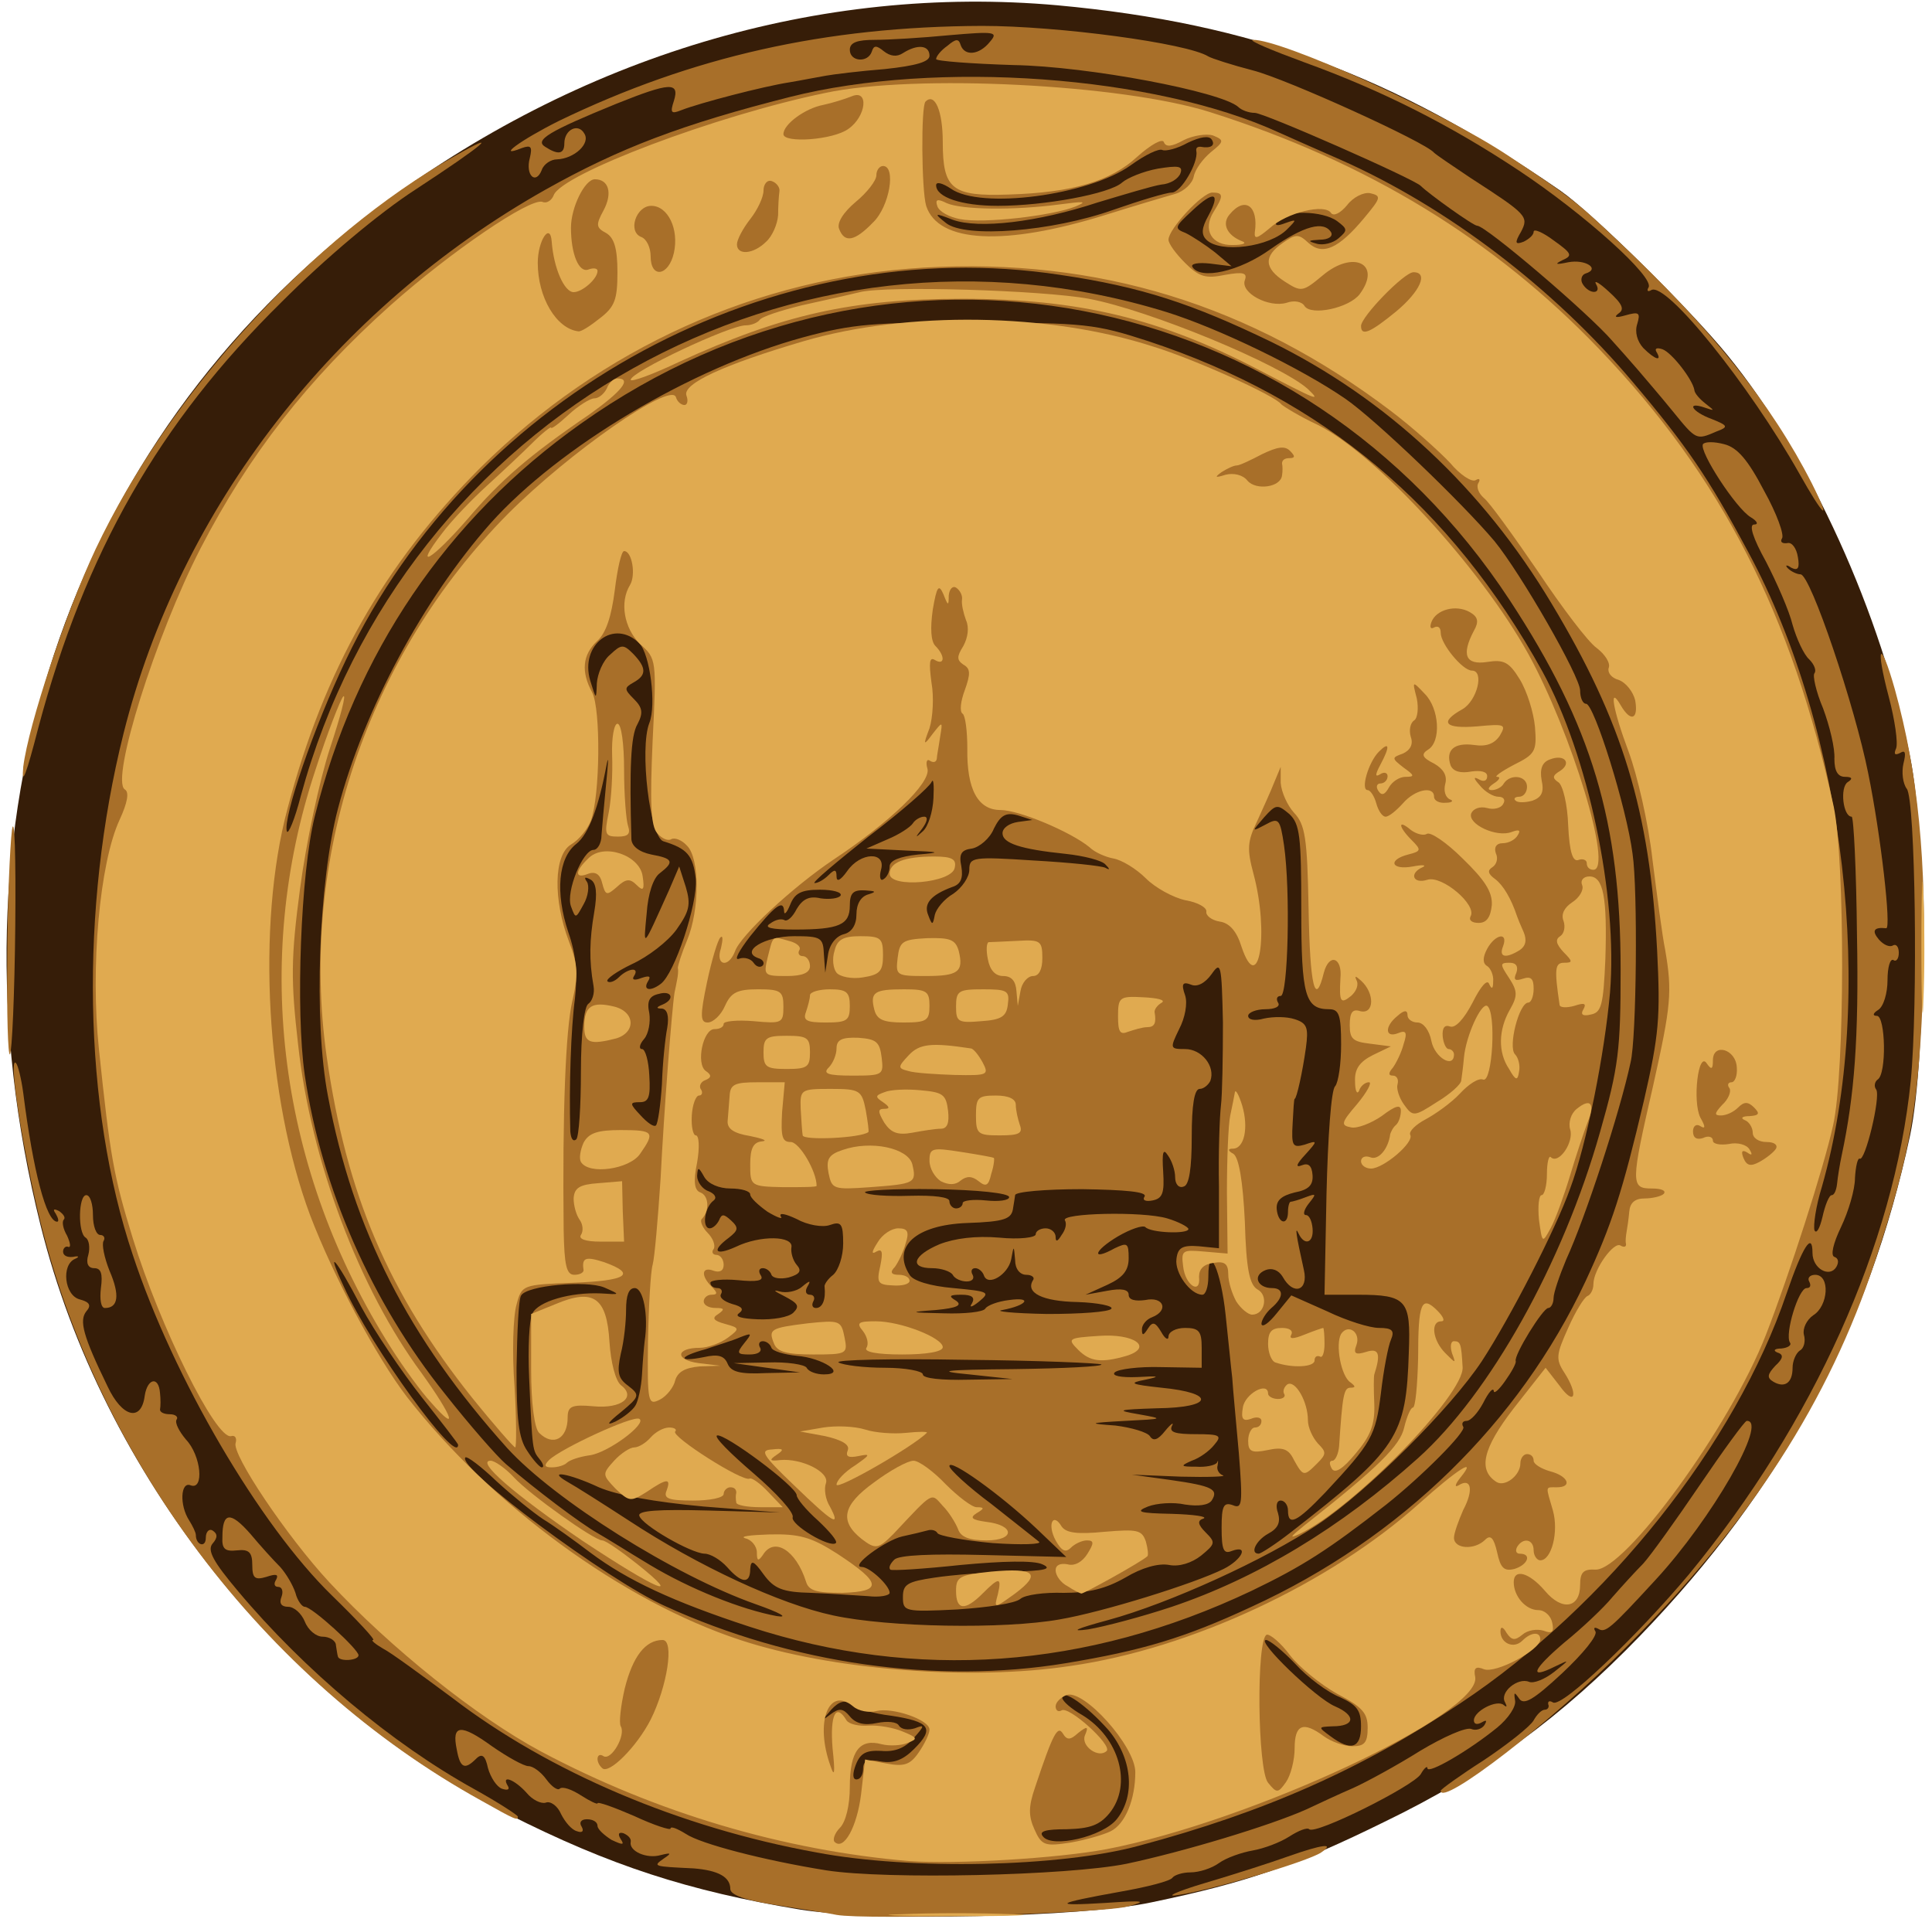 <!DOCTYPE svg PUBLIC "-//W3C//DTD SVG 20010904//EN" "http://www.w3.org/TR/2001/REC-SVG-20010904/DTD/svg10.dtd">
<svg version="1.0" xmlns="http://www.w3.org/2000/svg" width="291px" height="289px" viewBox="0 0 2910 2890" preserveAspectRatio="xMidYMid meet">
<g id="layer101" fill="#361d08" stroke="none">
 <path d="M1205 2876 c-168 -28 -286 -66 -440 -144 -339 -170 -611 -513 -704 -887 -151 -605 37 -1176 504 -1529 307 -232 670 -340 1028 -308 293 27 505 105 757 279 49 34 195 178 252 248 124 152 232 389 275 605 25 123 25 452 0 570 -62 290 -191 530 -407 754 -118 122 -232 206 -385 280 -132 65 -206 91 -350 121 -106 23 -418 29 -530 11z"/>
 </g>
<g id="layer102" fill="#a86f29" stroke="none">
 <path d="M1260 2884 c-14 -3 -55 -9 -92 -15 -45 -7 -68 -15 -68 -24 0 -18 -18 -28 -55 -31 -62 -3 -62 -3 -45 -15 12 -8 11 -9 -5 -5 -21 6 -48 -6 -45 -20 1 -5 -4 -10 -11 -13 -7 -2 -9 1 -4 9 6 9 3 9 -14 1 -11 -7 -21 -16 -21 -21 0 -6 -7 -10 -16 -10 -9 0 -12 5 -8 11 4 7 1 10 -7 7 -8 -2 -18 -14 -24 -26 -5 -12 -16 -20 -23 -17 -7 2 -20 -4 -29 -15 -18 -20 -39 -28 -28 -10 3 5 0 7 -9 4 -8 -3 -17 -17 -21 -31 -4 -19 -9 -23 -18 -14 -17 17 -24 14 -29 -14 -8 -38 6 -39 53 -5 23 16 48 30 55 30 7 0 19 9 27 20 8 11 17 17 20 14 4 -4 18 1 32 10 14 9 25 14 25 12 0 -3 25 6 55 19 30 14 55 22 55 19 0 -4 10 0 23 8 22 15 118 40 212 55 90 14 363 8 452 -10 85 -18 215 -57 271 -82 17 -8 49 -23 70 -32 20 -9 66 -34 101 -56 35 -21 69 -36 77 -33 7 3 16 0 20 -6 4 -7 3 -8 -4 -4 -7 4 -12 3 -12 -3 0 -14 35 -32 45 -23 5 4 5 2 2 -4 -9 -15 19 -38 36 -31 7 3 24 -4 38 -15 24 -19 24 -19 1 -8 -40 20 -34 5 14 -36 26 -21 59 -52 73 -69 14 -16 35 -39 46 -50 11 -12 49 -65 85 -118 36 -53 68 -97 71 -97 33 -1 -53 148 -137 239 -69 75 -76 81 -87 74 -6 -3 -7 -1 -4 4 4 6 -19 34 -50 63 -43 40 -58 49 -65 38 -7 -10 -8 -10 -6 3 2 9 -10 27 -27 41 -43 35 -105 71 -105 61 0 -4 -5 0 -10 9 -11 18 -159 92 -168 83 -3 -3 -16 2 -30 11 -14 9 -38 18 -55 21 -17 3 -40 11 -51 19 -11 8 -30 14 -43 14 -12 0 -24 4 -27 8 -3 5 -38 14 -78 21 -100 18 -105 22 -23 17 58 -4 64 -3 35 5 -36 11 -396 21 -440 13z"/>
 <path d="M1815 2836 c44 -13 100 -31 125 -40 51 -18 72 -21 50 -6 -21 14 -167 57 -215 64 -22 4 -4 -5 40 -18z"/>
 <path d="M1230 2790 c-205 -37 -403 -121 -549 -233 -46 -34 -92 -68 -104 -74 -12 -7 -19 -13 -15 -13 4 0 -24 -30 -62 -67 -109 -106 -239 -328 -300 -513 -75 -223 -80 -521 -14 -785 85 -340 318 -640 635 -819 112 -63 207 -99 369 -140 221 -56 549 -32 735 53 11 5 54 24 95 42 160 71 320 193 439 334 82 97 114 144 174 256 147 272 193 671 111 957 -9 29 -13 58 -11 65 3 6 8 -3 12 -20 4 -18 10 -33 14 -33 4 0 7 -8 8 -17 1 -10 4 -29 7 -43 19 -89 26 -176 23 -332 -1 -98 -5 -178 -8 -178 -13 0 -18 -44 -6 -52 8 -5 7 -8 -4 -8 -11 0 -16 -9 -16 -27 1 -16 -7 -49 -17 -76 -11 -26 -16 -50 -13 -53 3 -4 0 -13 -8 -21 -8 -7 -19 -31 -25 -52 -5 -21 -24 -64 -40 -95 -20 -36 -26 -56 -18 -56 7 0 5 -5 -5 -11 -22 -13 -78 -99 -72 -110 3 -4 17 -4 32 0 20 5 36 24 60 70 19 34 31 67 27 72 -3 5 0 8 8 7 7 -2 14 8 16 21 3 17 0 21 -10 16 -7 -5 -10 -4 -5 1 5 5 14 9 19 9 15 0 82 199 102 300 19 93 35 234 27 233 -19 -2 -22 4 -11 17 7 8 16 12 21 9 5 -3 9 2 9 11 0 9 -4 14 -8 11 -5 -3 -9 11 -9 30 0 20 -6 40 -14 45 -8 5 -9 9 -2 9 13 0 15 88 1 96 -4 3 -6 10 -2 15 7 11 -17 110 -25 104 -3 -1 -6 12 -7 29 0 18 -10 51 -21 74 -12 25 -16 43 -10 45 6 2 7 8 3 15 -10 17 -36 3 -36 -21 0 -33 -15 -9 -39 61 -77 227 -270 470 -491 617 -148 99 -294 164 -485 215 -118 32 -343 37 -485 10z m452 -50 c29 -36 23 -93 -13 -135 -33 -37 -69 -62 -69 -48 0 5 14 17 30 26 56 34 76 105 41 148 -15 18 -29 23 -64 24 -32 0 -43 3 -36 11 14 18 90 0 111 -26z m-382 -76 c0 -12 7 -15 27 -11 19 3 33 -2 50 -19 31 -31 24 -41 -35 -50 -26 -3 -53 -11 -60 -17 -9 -7 -18 -5 -30 8 -14 16 -14 17 -1 7 13 -10 19 -9 29 3 9 11 22 14 41 10 15 -3 30 -2 33 4 4 6 14 7 24 4 15 -6 15 -4 -2 15 -13 15 -29 21 -49 19 -22 -1 -31 3 -38 21 -5 13 -5 22 1 22 6 0 10 -7 10 -16z m750 -64 c0 -24 -6 -32 -32 -44 -18 -7 -49 -30 -67 -50 -19 -20 -39 -36 -44 -36 -16 0 75 88 104 100 32 14 30 30 -4 30 -22 1 -22 1 -3 15 31 23 46 18 46 -15z m-445 -95 c115 -19 179 -38 280 -85 225 -103 403 -277 503 -490 40 -86 56 -136 88 -272 23 -100 25 -126 20 -226 -11 -211 -52 -345 -159 -523 -104 -174 -249 -309 -422 -394 -120 -58 -196 -83 -318 -101 -432 -66 -884 177 -1076 580 -48 100 -95 238 -89 258 2 6 12 -18 21 -53 156 -573 744 -902 1304 -729 77 24 202 84 270 131 46 32 176 157 224 214 40 49 129 204 129 225 0 11 4 20 9 20 12 0 61 156 70 226 8 54 6 278 -3 314 -16 75 -68 234 -97 297 -10 24 -19 50 -19 58 0 8 -4 15 -8 15 -8 0 -52 71 -49 80 1 3 -6 16 -16 30 -9 13 -17 20 -17 15 -1 -6 -8 2 -16 18 -8 15 -19 27 -25 27 -6 0 -8 4 -5 9 5 7 -63 75 -116 117 -87 68 -126 93 -203 130 -249 118 -505 136 -756 54 -116 -38 -184 -70 -239 -111 -25 -19 -57 -42 -72 -51 -15 -10 -46 -35 -70 -57 -23 -22 -44 -38 -47 -36 -14 15 214 185 301 224 191 87 408 118 603 86z m160 -85 c128 -43 254 -119 371 -224 108 -97 218 -293 274 -491 28 -98 31 -124 31 -245 0 -222 -43 -367 -167 -556 -313 -477 -934 -596 -1399 -266 -202 143 -340 346 -401 592 -21 84 -29 292 -15 389 25 170 101 343 211 480 37 47 79 95 92 106 44 38 113 90 138 104 14 8 49 30 79 48 60 36 137 67 191 77 19 3 5 -5 -32 -18 -122 -43 -303 -157 -374 -235 -149 -166 -232 -328 -270 -530 -22 -114 -14 -323 15 -433 39 -149 129 -316 230 -430 103 -115 302 -234 471 -280 74 -20 107 -23 260 -22 164 0 180 2 260 28 263 87 455 248 593 497 69 126 114 338 102 484 -8 91 -35 228 -60 295 -22 62 -90 194 -133 260 -47 71 -171 195 -247 246 -79 53 -224 119 -316 144 -48 13 -59 18 -30 14 24 -4 81 -19 126 -34z m-169 19 c65 -11 203 -54 247 -76 28 -14 39 -37 12 -27 -12 5 -15 -2 -15 -35 0 -33 3 -39 17 -34 14 6 15 -2 9 -78 -4 -46 -9 -97 -10 -114 -2 -16 -6 -59 -10 -95 -7 -66 -26 -109 -26 -57 0 15 -4 27 -9 27 -18 0 -42 -33 -39 -54 2 -17 9 -21 34 -19 l30 3 0 -93 c-1 -50 1 -105 3 -122 2 -16 3 -73 3 -125 -2 -88 -3 -93 -17 -73 -10 14 -22 20 -31 16 -13 -5 -15 -1 -9 16 4 12 0 34 -9 51 -14 29 -14 30 9 30 25 0 46 26 38 48 -3 6 -10 12 -16 12 -8 0 -12 24 -12 72 0 48 -4 73 -12 75 -7 3 -13 -3 -13 -14 0 -10 -5 -25 -11 -33 -7 -11 -9 -5 -7 25 2 32 -1 40 -16 43 -10 2 -16 0 -12 -6 4 -7 -29 -10 -94 -11 -56 0 -101 4 -101 9 -1 6 -2 14 -3 19 -2 17 -12 21 -70 23 -77 3 -113 36 -86 78 5 9 31 17 66 20 53 5 56 6 39 20 -11 9 -16 10 -11 3 5 -9 0 -13 -16 -13 -18 0 -20 2 -8 9 10 7 1 11 -30 14 -42 3 -41 4 12 5 31 1 59 -2 62 -7 3 -5 19 -11 36 -13 36 -5 27 8 -10 15 -14 2 16 5 67 6 50 0 94 -3 97 -8 3 -4 -20 -9 -51 -10 -53 -1 -79 -14 -67 -33 3 -4 -2 -8 -10 -8 -10 0 -17 -9 -17 -22 -2 -23 -2 -23 -6 -1 -5 23 -35 41 -41 24 -2 -6 -8 -11 -13 -11 -6 0 -7 5 -4 10 3 6 -1 10 -9 10 -8 0 -18 -4 -21 -10 -3 -5 -17 -10 -31 -10 -35 0 -29 -19 11 -36 23 -9 55 -13 90 -10 30 3 55 0 55 -5 0 -5 7 -9 15 -9 8 0 15 6 15 13 0 8 3 7 9 -3 6 -8 8 -17 5 -22 -7 -11 117 -14 154 -3 17 5 32 13 32 16 0 8 -57 6 -65 -3 -4 -3 -22 3 -41 14 -37 22 -41 38 -5 18 19 -9 21 -8 21 15 0 18 -8 29 -32 40 l-33 15 33 -6 c21 -4 32 -2 32 6 0 8 10 10 25 8 28 -6 36 16 10 26 -8 3 -15 11 -15 18 0 10 2 10 9 -1 7 -11 11 -10 20 5 6 11 11 13 11 7 0 -7 11 -13 25 -13 21 0 25 5 25 30 l0 30 -61 -1 c-33 -1 -65 3 -70 8 -5 5 9 8 34 7 33 -2 36 -1 12 4 -26 5 -22 7 24 12 83 8 79 30 -6 31 -60 2 -63 3 -28 9 39 7 38 7 -20 10 -56 3 -57 4 -15 7 24 3 48 10 52 16 5 8 12 6 23 -8 9 -11 14 -14 10 -7 -4 9 5 12 36 12 37 0 40 2 28 16 -7 9 -22 20 -34 24 -18 8 -17 9 7 9 14 1 28 -2 31 -6 2 -5 2 -3 1 4 -2 6 2 13 8 15 6 2 -23 3 -63 2 l-74 -3 58 8 c63 9 73 14 62 31 -5 7 -20 9 -40 6 -18 -4 -43 -2 -56 3 -20 8 -13 10 36 11 33 1 54 4 48 7 -10 3 -9 9 3 21 15 15 15 17 -7 35 -14 11 -33 17 -48 14 -16 -3 -41 4 -66 19 -30 17 -55 23 -93 23 -29 -1 -58 3 -65 9 -8 7 -50 13 -95 16 -80 4 -82 3 -82 -19 0 -19 7 -23 48 -29 26 -4 78 -8 115 -9 51 -1 63 -4 47 -11 -13 -6 -59 -5 -123 1 -56 6 -104 9 -106 7 -3 -3 0 -9 6 -15 7 -7 56 -9 135 -7 l124 3 -45 -43 c-55 -52 -131 -106 -131 -94 0 5 28 31 63 57 34 27 66 52 72 57 5 4 -27 5 -70 2 -44 -4 -81 -11 -83 -15 -2 -4 -9 -6 -15 -4 -7 2 -24 6 -38 9 -26 6 -80 46 -61 46 12 0 42 28 42 39 0 4 -15 7 -32 5 -18 -1 -57 -4 -86 -5 -43 -1 -56 -6 -72 -28 -15 -21 -19 -22 -20 -8 0 23 -13 22 -35 -3 -10 -11 -25 -20 -34 -20 -21 -1 -94 -43 -98 -57 -3 -8 29 -10 104 -8 l108 3 -115 -9 c-75 -7 -130 -17 -158 -29 -45 -21 -80 -27 -47 -8 11 6 52 32 92 58 105 69 228 126 308 143 83 18 257 21 341 6z m348 -131 c162 -126 174 -144 178 -272 3 -78 -3 -86 -77 -86 l-50 0 3 -152 c2 -84 7 -157 13 -162 5 -6 9 -34 9 -63 0 -44 -3 -53 -18 -53 -36 0 -42 -20 -42 -150 0 -110 -2 -129 -18 -144 -18 -15 -20 -15 -38 5 -19 22 -19 22 2 11 20 -11 22 -9 28 31 10 69 6 227 -5 227 -6 0 -7 5 -4 10 4 6 -5 10 -19 10 -14 0 -26 5 -26 10 0 6 10 8 24 4 14 -3 34 -3 46 1 19 6 21 13 17 43 -5 36 -14 77 -17 77 -1 0 -2 17 -3 37 -2 34 0 37 18 32 20 -7 20 -6 1 15 -14 15 -15 20 -5 16 10 -4 15 1 16 15 1 15 -6 22 -27 26 -20 5 -28 12 -27 25 2 22 17 26 17 4 0 -8 2 -15 4 -15 2 0 13 -3 23 -7 16 -6 16 -5 4 10 -7 9 -9 17 -4 17 5 0 9 9 10 20 2 22 -12 27 -21 8 -6 -13 -4 1 8 55 7 31 -16 39 -32 10 -6 -10 -16 -14 -26 -10 -20 8 -12 27 10 27 18 0 18 14 -1 30 -8 7 -15 18 -15 24 1 6 11 -1 23 -16 l22 -27 54 24 c29 14 64 25 78 25 20 0 24 4 18 18 -4 9 -11 45 -15 80 -8 65 -14 75 -84 150 -43 45 -56 51 -56 27 0 -8 -5 -15 -11 -15 -6 0 -8 8 -4 19 4 14 0 23 -15 31 -18 10 -28 30 -14 30 3 0 25 -14 48 -32z m-712 -18 c-18 -16 -32 -33 -32 -38 0 -13 -109 -94 -120 -90 -5 2 20 27 55 57 35 30 61 59 59 66 -4 11 56 47 65 39 3 -3 -10 -18 -27 -34z m-419 -92 c-11 -14 -11 -11 -16 -123 -2 -44 0 -88 5 -97 9 -18 57 -32 103 -30 30 2 30 2 5 -9 -27 -11 -116 -3 -125 12 -4 5 -6 54 -7 109 0 77 3 106 16 125 9 14 19 25 22 25 4 0 2 -6 -3 -12z m-123 -22 c0 -2 -25 -34 -55 -72 -30 -38 -71 -99 -91 -136 -38 -73 -55 -92 -26 -30 41 91 172 271 172 238z m267 -59 c4 -6 9 -28 10 -47 1 -19 3 -42 4 -50 6 -39 -2 -80 -15 -80 -9 0 -13 11 -13 33 0 17 -3 47 -8 66 -6 28 -4 37 11 48 18 14 18 16 -11 40 -20 16 -23 21 -8 14 12 -6 26 -17 30 -24z m503 -47 c-53 -5 -40 -7 69 -8 74 -1 132 -4 130 -7 -3 -2 -95 -6 -206 -7 -111 -2 -196 0 -190 4 7 4 38 8 70 8 31 0 57 5 57 10 0 6 28 9 68 8 l67 -1 -65 -7z m-305 -10 l-50 -7 52 -1 c28 -1 55 3 58 8 3 6 15 10 26 10 36 0 -2 -25 -41 -28 -19 -2 -36 -7 -38 -12 -2 -6 -8 -10 -13 -10 -6 0 -7 5 -4 10 3 6 -4 10 -16 10 -19 0 -20 -2 -8 -17 12 -15 12 -16 -6 -9 -11 5 -35 12 -52 18 -41 11 -43 20 -3 12 22 -5 31 -2 36 10 5 12 18 16 58 14 l51 -1 -50 -7z m40 -83 c10 -10 7 -14 -14 -25 -14 -7 -18 -10 -7 -7 10 3 26 0 34 -7 12 -10 14 -10 8 0 -4 7 -2 12 4 12 6 0 8 5 5 10 -3 6 -1 10 4 10 10 0 15 -13 13 -32 -1 -3 5 -12 13 -18 8 -7 15 -28 15 -47 0 -30 -3 -34 -20 -28 -11 4 -34 0 -50 -9 -17 -8 -27 -10 -24 -4 4 5 -5 2 -20 -7 -14 -10 -26 -21 -26 -26 0 -5 -13 -9 -30 -9 -17 0 -33 -7 -39 -17 -9 -16 -10 -16 -11 -2 0 9 8 20 17 23 10 4 13 10 8 14 -14 10 -18 42 -6 42 5 0 11 -6 14 -12 4 -10 7 -10 18 0 12 11 11 15 -3 26 -27 20 -21 28 10 14 37 -18 88 -17 84 1 -1 7 2 19 8 26 8 9 5 14 -12 19 -13 3 -24 1 -26 -4 -2 -6 -8 -10 -13 -10 -6 0 -7 5 -3 11 5 8 -6 10 -35 7 -22 -2 -41 0 -41 4 0 5 5 8 11 8 5 0 8 4 5 9 -3 5 4 11 17 15 15 4 18 8 10 14 -7 5 4 8 28 9 23 1 47 -3 54 -10z m255 -165 c0 -4 16 -6 35 -4 19 2 35 0 35 -5 0 -6 -48 -11 -112 -12 -62 -1 -109 2 -105 5 4 4 34 6 67 5 38 -1 60 2 60 8 0 6 5 11 10 11 6 0 10 -4 10 -8z m-575 -198 c0 -57 5 -98 11 -102 6 -4 10 -16 8 -27 -7 -39 -6 -70 1 -111 5 -29 3 -44 -5 -49 -9 -5 -11 -4 -6 3 4 6 2 22 -5 34 -12 22 -12 22 -19 3 -8 -22 18 -85 34 -85 6 0 12 -10 12 -22 1 -13 4 -48 7 -78 3 -30 4 -44 1 -30 -12 65 -27 106 -46 121 -27 21 -32 73 -12 133 12 34 14 64 10 100 -6 44 -9 132 -7 200 1 11 4 16 9 12 4 -4 7 -50 7 -102z m122 19 c1 -32 5 -70 8 -85 3 -18 0 -28 -8 -29 -9 0 -9 -2 1 -6 19 -8 14 -22 -6 -16 -14 3 -18 11 -14 29 2 13 -1 31 -8 39 -7 8 -8 15 -3 15 5 0 10 18 11 40 2 32 -1 40 -14 40 -16 0 -16 2 1 20 10 11 20 18 23 15 3 -3 7 -31 9 -62z m-2 -151 c21 -15 56 -121 53 -158 -4 -36 -13 -46 -49 -57 -20 -7 -36 -139 -21 -178 11 -27 1 -104 -15 -120 -38 -38 -90 2 -74 56 9 29 9 30 10 4 1 -14 9 -34 20 -43 17 -16 20 -16 35 -1 20 21 20 32 0 43 -14 8 -14 10 1 25 13 13 14 21 5 38 -10 17 -12 67 -9 172 0 11 11 20 30 24 33 6 35 11 13 28 -10 7 -18 31 -20 61 -5 53 -7 55 34 -36 l15 -35 10 31 c8 27 5 37 -14 64 -13 18 -43 41 -67 52 -23 11 -40 23 -37 26 3 3 11 0 17 -6 14 -14 32 -16 23 -2 -4 6 1 7 11 3 12 -4 15 -3 10 5 -8 13 3 16 19 4z m147 -39 c-28 -10 10 -33 54 -33 41 0 44 2 45 28 l2 27 4 -26 c2 -16 12 -29 24 -32 12 -3 19 -14 19 -30 0 -16 7 -27 18 -30 13 -4 11 -5 -5 -6 -18 -1 -23 4 -23 23 0 29 -16 36 -83 36 -36 0 -47 -3 -37 -9 8 -6 17 -8 22 -5 4 2 12 -5 18 -17 9 -15 19 -20 36 -16 14 2 27 0 30 -4 3 -5 -11 -9 -31 -9 -28 0 -38 5 -45 23 -5 12 -9 16 -9 9 -1 -18 -14 -8 -51 38 -17 22 -25 37 -17 34 8 -3 18 0 22 6 4 6 10 8 14 4 3 -4 0 -9 -7 -11z m294 -97 c13 -9 24 -25 24 -36 0 -19 5 -20 97 -14 54 3 102 8 108 11 7 4 7 2 0 -5 -5 -6 -32 -13 -60 -16 -68 -7 -95 -16 -95 -31 0 -8 10 -15 23 -17 l22 -3 -22 -7 c-18 -5 -26 0 -36 20 -6 15 -22 28 -33 30 -16 2 -20 8 -16 27 3 18 -1 27 -14 31 -32 12 -43 25 -36 42 6 16 7 16 10 0 2 -9 14 -24 28 -32z m-188 -28 c9 -9 12 -9 12 2 0 9 6 6 16 -8 20 -29 59 -30 51 -2 -3 11 -1 18 4 14 5 -3 9 -11 9 -19 0 -9 15 -15 43 -18 36 -3 34 -4 -18 -6 l-60 -3 32 -14 c17 -7 34 -18 38 -24 3 -5 11 -10 17 -10 6 0 5 7 -3 18 -11 14 -11 15 1 4 8 -7 15 -29 16 -50 1 -20 0 -31 -3 -24 -3 7 -45 44 -95 82 -49 39 -86 70 -81 70 5 0 14 -5 21 -12z m666 -943 c50 -35 80 -43 91 -25 3 6 -4 11 -17 11 -18 1 -19 2 -5 6 10 3 25 -1 33 -8 14 -12 14 -14 -2 -26 -22 -16 -80 -17 -90 -1 -5 8 -1 9 12 4 17 -6 18 -6 3 9 -26 27 -101 37 -122 16 -8 -8 -7 -18 3 -36 19 -35 9 -39 -24 -8 -27 25 -28 27 -10 34 10 5 30 18 44 29 l25 21 -32 -4 c-18 -2 -30 0 -27 5 12 20 71 7 118 -27z m-237 -59 c40 -14 80 -26 88 -26 14 0 40 -45 37 -62 -1 -5 1 -7 6 -7 16 3 23 -2 17 -11 -4 -6 -17 -4 -36 5 -16 9 -33 13 -38 11 -5 -3 -26 7 -48 23 -63 45 -226 67 -271 35 -12 -8 -22 -11 -22 -5 0 18 38 31 93 31 70 0 168 -18 187 -35 8 -7 32 -17 54 -21 31 -5 38 -4 34 7 -3 8 -15 16 -29 17 -13 2 -56 15 -96 27 -91 30 -179 40 -218 26 -28 -11 -29 -10 -10 5 29 23 159 13 252 -20z"/>
 <path d="M725 2712 c-329 -182 -581 -516 -668 -888 -26 -111 -44 -234 -33 -223 3 3 8 23 11 45 15 119 35 194 51 194 3 0 2 -5 -2 -12 -5 -7 -3 -8 5 -4 7 5 10 10 7 13 -3 3 -1 14 5 24 5 11 6 18 2 17 -4 -2 -8 2 -8 7 0 6 6 9 15 8 9 -2 10 0 3 3 -21 9 -16 55 7 61 15 4 18 9 10 18 -11 14 -5 37 32 113 22 47 51 54 56 14 4 -26 21 -30 23 -4 1 9 1 20 0 25 0 4 6 7 15 7 8 0 13 4 10 8 -3 5 4 18 14 30 23 24 28 77 7 69 -15 -6 -17 30 -2 53 5 8 10 18 10 22 0 15 15 20 15 4 0 -9 5 -14 10 -11 8 5 8 11 0 20 -8 10 1 27 39 72 99 118 231 229 356 298 36 20 65 39 65 41 0 6 -2 6 -55 -24z"/>
 <path d="M2170 2697 c0 -2 29 -23 65 -46 36 -24 70 -51 75 -60 5 -9 12 -16 17 -16 4 0 7 -4 5 -8 -1 -5 2 -6 7 -3 13 9 127 -100 205 -193 187 -227 309 -497 334 -743 11 -114 7 -424 -6 -440 -6 -8 -8 -25 -5 -38 4 -16 3 -21 -5 -16 -8 4 -10 2 -6 -7 3 -8 -2 -43 -11 -77 -21 -79 -13 -90 9 -12 35 126 48 259 43 437 -6 186 -19 262 -73 425 -69 210 -188 394 -374 580 -112 113 -280 242 -280 217z"/>
 <path d="M509 2495 c-1 -3 -2 -11 -3 -17 0 -7 -10 -13 -20 -13 -10 0 -22 -10 -27 -23 -5 -12 -16 -22 -25 -22 -10 0 -14 -5 -10 -15 3 -8 1 -15 -5 -15 -6 0 -7 -5 -3 -11 4 -8 0 -9 -15 -4 -17 5 -21 2 -21 -18 0 -19 -5 -24 -23 -22 -18 2 -23 -2 -22 -20 0 -38 12 -39 42 -5 15 18 35 40 45 50 9 10 19 27 23 39 3 12 10 21 14 21 11 0 81 64 81 73 0 8 -29 10 -31 2z"/>
 <path d="M2671 2081 c-10 -6 -9 -11 3 -24 12 -11 13 -17 3 -20 -7 -3 -4 -6 6 -6 10 -1 16 -5 13 -9 -8 -13 13 -82 25 -82 6 0 7 -4 4 -10 -3 -5 1 -10 9 -10 23 0 20 47 -3 61 -10 7 -16 20 -14 29 3 10 0 21 -6 24 -6 4 -11 16 -11 26 0 23 -12 31 -29 21z"/>
 <path d="M152 1940 c3 -22 0 -30 -10 -30 -9 0 -13 -7 -9 -20 3 -11 1 -23 -4 -26 -12 -7 -11 -64 1 -64 6 0 10 14 10 30 0 17 5 30 11 30 5 0 8 4 5 9 -3 5 1 25 9 45 16 37 13 56 -7 56 -6 0 -8 -13 -6 -30z"/>
 <path d="M11 1444 c0 -82 4 -169 7 -194 4 -25 6 40 5 144 -1 104 -5 191 -8 194 -3 3 -5 -62 -4 -144z"/>
 <path d="M35 1155 c8 -64 64 -232 109 -328 112 -236 327 -471 541 -592 72 -41 44 -17 -60 51 -54 35 -134 102 -201 169 -185 182 -296 378 -366 640 -18 70 -26 92 -23 60z"/>
 <path d="M2710 713 c-75 -133 -201 -290 -223 -276 -5 3 -7 1 -4 -4 10 -15 -97 -111 -195 -176 -104 -69 -207 -121 -323 -163 -49 -18 -85 -33 -78 -34 43 -1 283 107 384 174 93 62 103 69 163 126 143 134 234 248 295 368 31 62 18 51 -19 -15z"/>
 <path d="M2520 620 c-17 -21 -42 -50 -53 -63 -12 -14 -29 -33 -38 -43 -36 -42 -191 -174 -204 -174 -6 0 -73 -48 -85 -60 -11 -11 -236 -110 -250 -110 -9 0 -20 -4 -25 -9 -26 -23 -225 -61 -338 -63 -64 -2 -117 -6 -117 -9 0 -4 7 -13 17 -20 13 -11 17 -11 20 -1 6 17 28 15 44 -5 13 -15 8 -16 -61 -10 -41 4 -92 7 -112 7 -27 0 -38 4 -38 15 0 18 27 20 33 3 3 -10 7 -10 18 -1 10 8 20 9 29 3 22 -14 40 -12 40 4 0 9 -20 15 -67 20 -38 3 -78 8 -89 10 -12 2 -37 7 -55 10 -39 6 -135 31 -163 42 -15 6 -17 4 -11 -14 9 -29 -6 -28 -86 4 -103 42 -124 55 -108 65 20 13 29 11 29 -5 0 -21 21 -31 30 -15 10 15 -15 38 -41 39 -9 0 -20 7 -23 16 -9 23 -25 8 -18 -18 4 -17 2 -20 -12 -15 -40 16 -2 -12 56 -41 201 -97 401 -142 637 -143 115 0 309 26 341 46 5 3 36 13 67 21 51 13 260 108 273 124 3 3 28 20 55 38 85 55 88 58 76 81 -10 17 -9 20 4 15 8 -4 15 -10 15 -15 0 -5 14 1 30 13 28 20 29 23 13 30 -12 6 -10 7 9 3 26 -5 49 10 26 17 -6 2 -8 10 -4 16 10 16 29 15 20 0 -4 -7 5 -2 19 11 21 19 24 27 15 33 -8 6 -4 7 10 3 21 -6 23 -4 18 13 -4 12 0 26 9 36 18 18 29 21 20 6 -3 -5 0 -7 9 -4 14 5 45 45 48 61 0 5 8 14 17 21 14 11 14 11 -1 6 -29 -10 -20 6 10 17 25 10 26 12 7 19 -30 13 -30 13 -65 -30z"/>
 </g>
<g id="layer103" fill="#e0aa50" stroke="none">
 <path d="M1358 2883 c45 -2 119 -2 165 0 45 1 8 3 -83 3 -91 0 -128 -2 -82 -3z"/>
 <path d="M1370 2803 c-190 -16 -382 -73 -555 -165 -97 -52 -227 -156 -319 -255 -64 -69 -148 -194 -141 -210 2 -7 -1 -12 -7 -10 -23 5 -107 -165 -148 -298 -29 -94 -34 -123 -51 -285 -13 -123 1 -280 31 -345 12 -26 15 -42 8 -46 -22 -14 47 -233 114 -363 73 -141 161 -254 286 -366 91 -81 210 -162 229 -156 6 3 14 -2 17 -10 12 -32 244 -120 409 -154 135 -29 448 -13 580 29 237 75 428 192 586 357 184 192 290 400 353 689 17 81 17 401 -1 480 -14 64 -66 225 -101 315 -54 139 -213 356 -257 354 -18 -1 -23 4 -23 23 0 35 -27 40 -53 9 -24 -28 -47 -34 -47 -13 0 21 18 42 37 42 10 0 19 9 21 19 3 14 0 17 -13 12 -10 -3 -24 -1 -32 6 -11 9 -16 9 -24 -3 -5 -9 -9 -10 -9 -2 0 18 20 27 33 14 13 -13 27 -14 27 -2 0 16 -67 52 -85 45 -12 -5 -16 -2 -13 12 9 55 -337 217 -555 259 -74 14 -228 23 -297 18z m-73 -101 l6 -52 32 6 c27 5 36 2 49 -17 9 -13 16 -28 16 -34 0 -15 -56 -34 -80 -28 -11 3 -27 0 -35 -7 -37 -31 -58 24 -34 90 6 18 7 10 3 -27 -4 -50 5 -69 21 -42 4 6 19 9 33 8 15 -1 38 3 52 9 22 9 23 11 7 17 -9 4 -27 5 -39 2 -33 -9 -48 10 -48 64 0 28 -6 53 -15 62 -8 8 -11 18 -8 21 14 14 34 -23 40 -72z m376 56 c22 -11 37 -48 37 -89 0 -39 -78 -126 -104 -116 -9 4 -16 11 -16 17 0 6 4 9 9 6 11 -7 76 52 68 61 -12 12 -39 -7 -33 -23 6 -14 4 -15 -10 -4 -12 11 -17 11 -23 1 -8 -13 -15 0 -42 81 -10 29 -10 43 -1 63 11 25 16 26 55 20 23 -4 50 -12 60 -17z m277 -125 c0 -36 13 -41 44 -18 11 8 30 15 43 15 18 0 23 -5 23 -28 0 -22 -8 -31 -46 -51 -25 -14 -57 -40 -71 -58 -14 -19 -30 -32 -35 -31 -16 6 -14 204 2 223 13 16 15 16 27 -1 7 -10 13 -33 13 -51z m-970 -43 c25 -50 36 -120 18 -120 -26 0 -45 25 -57 73 -6 26 -9 52 -6 57 8 13 -14 52 -26 45 -10 -7 -13 8 -2 18 10 10 52 -32 73 -73z m633 -81 c181 -26 390 -124 524 -244 58 -52 89 -72 63 -40 -8 10 -10 16 -3 12 19 -12 23 7 7 37 -7 16 -14 35 -14 42 0 17 31 19 47 3 8 -8 13 -3 18 19 5 23 10 29 26 25 20 -6 27 -23 8 -23 -5 0 -7 -4 -4 -10 9 -15 25 -12 25 5 0 8 5 15 10 15 17 0 28 -43 19 -75 -11 -38 -12 -35 6 -35 24 0 17 -17 -10 -24 -14 -4 -25 -11 -25 -16 0 -6 -4 -10 -10 -10 -5 0 -10 6 -10 14 0 18 -23 36 -36 28 -28 -18 -21 -50 26 -111 l48 -61 21 27 c23 32 29 14 7 -20 -13 -20 -12 -27 6 -67 11 -25 24 -46 29 -48 5 -2 9 -10 9 -18 0 -22 31 -65 41 -58 5 3 9 2 8 -3 -1 -4 0 -12 1 -18 1 -5 3 -19 4 -30 1 -13 8 -20 23 -20 11 0 25 -3 29 -7 4 -5 -4 -8 -18 -8 -32 0 -32 -7 2 -155 27 -121 29 -141 18 -205 -4 -19 -12 -80 -19 -135 -6 -55 -23 -128 -36 -163 -24 -64 -30 -101 -12 -70 15 26 27 22 22 -7 -3 -13 -14 -27 -25 -31 -11 -3 -17 -11 -15 -18 3 -7 -5 -20 -18 -30 -13 -9 -53 -62 -89 -116 -37 -54 -73 -104 -81 -110 -8 -7 -12 -17 -8 -23 3 -5 1 -7 -4 -4 -6 4 -24 -8 -39 -26 -16 -17 -56 -53 -89 -78 -211 -160 -441 -231 -703 -216 -252 15 -486 121 -668 301 -146 146 -236 305 -291 514 -47 176 -32 435 34 612 35 92 100 214 146 274 127 163 325 308 502 366 136 45 347 62 498 39z m1062 -779 c3 -6 -3 -10 -14 -10 -12 0 -21 -6 -21 -14 0 -8 -6 -17 -12 -19 -7 -3 -4 -6 7 -6 15 -1 16 -4 7 -13 -9 -9 -15 -9 -24 0 -7 7 -18 12 -26 12 -10 0 -10 -3 2 -16 9 -8 14 -20 11 -25 -4 -5 -2 -9 3 -9 5 0 9 -10 8 -22 -1 -28 -36 -38 -36 -11 0 13 -2 15 -9 5 -13 -21 -22 57 -10 81 8 14 8 18 0 13 -6 -4 -11 0 -11 8 0 10 6 13 15 10 8 -4 15 -2 15 4 0 5 11 7 24 5 13 -3 27 1 31 8 5 8 4 10 -3 5 -8 -5 -10 -2 -6 8 5 12 11 13 24 6 11 -6 22 -15 25 -20z m-1771 -1251 c22 -17 26 -28 26 -69 0 -36 -5 -52 -17 -59 -15 -8 -16 -12 -4 -34 14 -26 8 -47 -13 -47 -15 0 -36 42 -36 73 0 40 12 68 26 63 8 -3 14 -2 14 2 0 12 -23 32 -36 32 -14 0 -30 -36 -33 -76 -2 -30 -21 -2 -21 32 0 52 28 99 61 103 4 1 18 -8 33 -20z m1199 -10 c36 -30 49 -59 26 -59 -14 0 -79 67 -79 81 0 16 14 10 53 -22z m-55 -26 c34 -46 -10 -67 -56 -28 -30 25 -32 25 -57 9 -31 -20 -32 -38 -3 -58 20 -14 24 -14 39 0 21 19 45 9 84 -38 25 -30 26 -33 9 -37 -10 -2 -26 6 -35 18 -10 12 -20 17 -24 12 -9 -15 -67 -1 -93 23 -18 15 -23 17 -22 6 6 -40 -15 -55 -38 -27 -12 14 -4 31 18 40 9 3 3 6 -13 6 -32 1 -46 -23 -29 -50 15 -24 15 -29 -2 -29 -15 0 -66 55 -66 71 0 6 11 21 25 35 21 21 31 24 60 18 28 -5 34 -3 30 8 -7 19 36 42 63 34 11 -4 23 -2 27 5 10 15 67 3 83 -18z m-1033 -62 c8 -36 -9 -71 -34 -71 -23 0 -36 39 -15 47 8 3 14 16 14 29 0 34 27 30 35 -5z m139 -17 c9 -8 17 -26 18 -40 0 -13 1 -29 2 -36 1 -6 -5 -13 -11 -15 -7 -3 -13 4 -13 14 0 10 -9 29 -20 43 -11 14 -20 31 -20 38 0 17 25 15 44 -4z m161 -29 c25 -24 35 -85 15 -85 -5 0 -10 6 -10 14 0 8 -14 26 -31 40 -19 16 -29 32 -25 41 8 21 23 19 51 -10z m349 -11 c45 -14 92 -28 106 -32 14 -4 26 -16 28 -26 2 -11 14 -27 26 -37 20 -16 20 -18 3 -25 -10 -3 -30 0 -44 7 -18 10 -27 11 -30 3 -2 -6 -20 4 -40 22 -40 37 -97 54 -194 57 -85 3 -99 -8 -99 -79 0 -47 -12 -75 -26 -61 -7 7 -6 134 1 157 18 56 118 61 269 14z m-386 -130 c27 -19 31 -60 5 -49 -10 4 -29 10 -43 13 -27 5 -60 29 -60 44 0 14 75 9 98 -8z"/>
 <path d="M1440 2396 c0 -21 5 -24 53 -29 66 -6 76 3 36 33 -32 23 -32 23 -26 1 6 -26 2 -26 -23 -1 -27 27 -40 25 -40 -4z"/>
 <path d="M1214 2382 c-15 -47 -48 -68 -65 -40 -7 10 -9 9 -9 -4 0 -9 -8 -19 -17 -21 -10 -3 6 -5 36 -6 45 -1 63 4 102 29 67 44 69 57 8 59 -39 0 -51 -3 -55 -17z"/>
 <path d="M1608 2389 c-10 -5 -18 -16 -18 -24 0 -8 7 -11 18 -9 10 3 22 -3 30 -16 10 -16 10 -20 -1 -20 -7 0 -18 5 -24 11 -8 8 -14 5 -23 -11 -13 -24 -4 -43 9 -21 7 10 24 12 65 8 49 -4 56 -3 62 15 3 11 4 21 2 22 -8 8 -95 56 -99 56 -2 0 -12 -5 -21 -11z"/>
 <path d="M878 2321 c-103 -70 -162 -121 -139 -121 6 0 22 11 35 25 24 26 121 95 133 95 5 0 28 16 52 35 73 58 29 39 -81 -34z"/>
 <path d="M1298 2318 c-34 -27 -29 -51 18 -85 24 -18 51 -33 60 -33 8 0 30 16 48 35 19 19 40 35 47 35 12 0 12 2 0 9 -11 7 -7 10 14 13 44 5 44 28 1 28 -26 0 -39 -5 -43 -17 -4 -10 -14 -26 -23 -35 -18 -20 -13 -23 -74 42 -23 23 -27 24 -48 8z"/>
 <path d="M1964 2298 c112 -88 145 -121 151 -148 4 -17 10 -30 13 -30 4 0 7 -34 8 -75 0 -83 5 -95 29 -71 9 9 12 16 6 16 -17 0 -13 29 6 48 16 16 16 16 10 0 -3 -10 -2 -18 3 -18 10 0 11 4 13 39 3 41 -165 213 -245 251 -17 8 -15 5 6 -12z"/>
 <path d="M1196 2237 c-48 -46 -52 -53 -33 -54 17 -2 19 0 7 8 -12 8 -11 10 5 8 32 -3 75 18 69 35 -3 8 -1 24 6 35 17 32 6 26 -54 -32z"/>
 <path d="M1109 2263 c-1 -5 -1 -11 0 -15 0 -5 -3 -8 -9 -8 -5 0 -10 5 -10 10 0 6 -21 10 -46 10 -37 0 -45 -3 -40 -15 7 -19 1 -19 -30 2 -24 15 -26 15 -47 -5 -20 -21 -20 -22 -2 -42 10 -11 24 -20 30 -20 7 0 18 -7 25 -15 7 -8 19 -15 28 -15 8 0 12 3 9 6 -7 7 101 76 112 71 3 -2 16 7 28 20 l22 23 -34 0 c-19 0 -36 -3 -36 -7z"/>
 <path d="M1260 2236 c0 -6 12 -19 28 -29 23 -16 24 -18 5 -14 -15 3 -20 1 -16 -9 3 -8 -8 -15 -34 -21 l-38 -7 35 -6 c19 -3 47 -2 63 3 15 5 43 7 62 5 19 -2 33 -2 31 0 -21 21 -136 87 -136 78z"/>
 <path d="M1949 2199 c-8 -17 -17 -20 -40 -15 -24 5 -29 2 -29 -14 0 -11 5 -20 10 -20 6 0 10 -4 10 -10 0 -5 -7 -7 -16 -3 -12 4 -15 0 -12 -17 3 -21 38 -40 38 -21 0 4 7 8 15 8 8 0 12 -4 9 -8 -2 -4 0 -10 5 -14 12 -7 31 26 31 54 0 11 7 26 15 35 13 13 13 16 -1 30 -20 20 -21 20 -35 -5z"/>
 <path d="M2006 2212 c-4 -7 -4 -12 1 -12 4 0 9 -10 10 -22 5 -76 7 -88 17 -88 8 0 8 -2 0 -8 -14 -9 -23 -57 -14 -73 11 -16 30 -2 23 17 -5 13 -1 15 15 10 19 -6 22 3 12 34 -1 3 -1 23 0 45 1 31 -6 48 -28 74 -19 23 -31 31 -36 23z"/>
 <path d="M827 2199 c17 -17 127 -68 136 -62 12 7 -48 52 -76 55 -14 2 -29 7 -33 11 -4 4 -14 7 -23 7 -11 0 -12 -3 -4 -11z"/>
 <path d="M711 2105 c-126 -158 -189 -305 -219 -514 -42 -297 61 -603 273 -817 93 -93 245 -199 253 -176 2 7 8 12 13 12 4 0 6 -6 3 -14 -7 -18 57 -47 176 -82 157 -46 370 -43 527 8 62 19 184 74 193 87 3 3 27 18 55 31 88 44 245 215 317 345 65 118 128 325 98 325 -6 0 -10 -4 -10 -10 0 -5 -6 -7 -12 -5 -9 4 -14 -11 -16 -52 -1 -31 -8 -61 -15 -65 -9 -6 -9 -10 3 -17 18 -12 6 -26 -16 -17 -11 4 -15 14 -12 31 4 18 0 26 -14 31 -11 3 -22 3 -25 0 -4 -3 -1 -6 5 -6 7 0 12 -7 12 -15 0 -17 -25 -20 -35 -5 -3 6 -12 10 -18 10 -7 0 -6 -4 3 -10 8 -5 11 -10 5 -10 -5 0 6 -8 25 -18 32 -16 35 -20 32 -57 -2 -22 -12 -54 -23 -72 -16 -26 -24 -30 -49 -26 -33 5 -39 -11 -20 -47 8 -14 6 -21 -6 -28 -21 -12 -51 -4 -58 15 -3 8 -1 11 4 8 6 -3 10 0 10 8 0 17 33 57 47 57 19 0 8 45 -14 58 -36 20 -27 30 22 26 42 -4 44 -3 34 14 -8 12 -20 17 -39 14 -30 -4 -43 8 -35 31 4 9 15 12 31 9 14 -2 24 0 24 7 0 7 -5 9 -12 5 -9 -5 -9 -2 1 9 7 9 20 17 28 17 8 0 11 5 7 11 -3 6 -14 9 -24 6 -11 -3 -21 1 -24 8 -6 16 38 37 61 28 11 -4 14 -3 9 5 -4 7 -14 12 -23 12 -9 0 -13 6 -10 15 4 8 1 17 -5 21 -8 5 -7 10 4 18 12 9 24 29 33 56 1 3 5 13 10 24 5 12 3 21 -6 27 -21 13 -32 11 -25 -6 8 -22 -12 -18 -24 4 -7 13 -7 22 0 26 5 3 10 14 9 23 0 11 -2 13 -6 4 -3 -8 -13 4 -25 28 -13 25 -26 39 -34 36 -8 -3 -12 2 -11 15 1 10 5 19 9 19 4 0 8 4 8 8 0 22 -29 5 -34 -20 -3 -16 -12 -28 -21 -28 -8 0 -15 -5 -15 -11 0 -8 -5 -8 -15 1 -20 16 -19 34 1 26 12 -5 14 -1 8 17 -3 12 -11 28 -16 35 -7 8 -7 12 0 12 6 0 9 6 7 13 -2 6 2 20 10 31 13 18 15 18 49 -4 20 -12 37 -27 37 -33 1 -7 3 -22 4 -34 3 -33 26 -83 35 -78 14 9 8 116 -6 111 -7 -3 -22 7 -35 21 -13 14 -37 31 -52 39 -15 8 -25 18 -23 23 7 11 -40 51 -59 51 -8 0 -15 -5 -15 -11 0 -6 6 -9 14 -6 12 5 27 -12 30 -35 1 -3 4 -10 9 -14 4 -4 7 -13 7 -21 0 -10 -8 -8 -29 8 -16 11 -37 19 -46 17 -16 -3 -15 -7 9 -35 15 -18 23 -33 18 -33 -6 0 -13 6 -15 13 -3 6 -6 0 -6 -14 -1 -19 7 -30 27 -40 l27 -13 -31 -4 c-26 -3 -31 -7 -31 -28 0 -19 4 -25 16 -21 21 5 22 -27 1 -46 -8 -7 -10 -8 -7 -1 4 7 0 17 -8 24 -16 13 -18 9 -16 -27 3 -31 -17 -38 -25 -8 -13 53 -21 21 -23 -97 -2 -106 -5 -126 -22 -144 -10 -11 -19 -31 -20 -45 l0 -24 -10 24 c-5 13 -17 39 -26 59 -14 29 -15 41 -5 78 24 89 8 187 -18 110 -7 -23 -18 -36 -33 -38 -12 -2 -21 -9 -20 -15 1 -6 -13 -14 -31 -17 -19 -4 -46 -19 -60 -33 -15 -15 -37 -28 -49 -30 -11 -2 -28 -9 -36 -17 -28 -23 -106 -56 -134 -56 -34 0 -51 -31 -50 -93 0 -26 -3 -49 -7 -52 -5 -3 -3 -19 3 -35 9 -25 9 -33 -2 -39 -10 -7 -10 -12 0 -28 7 -13 9 -28 4 -39 -4 -11 -7 -24 -6 -31 1 -6 -3 -14 -9 -18 -5 -3 -10 2 -11 12 0 16 -1 16 -8 -2 -7 -16 -10 -12 -16 23 -4 28 -3 48 4 55 15 15 14 30 -1 21 -8 -5 -9 4 -5 34 4 22 2 53 -3 69 -10 26 -9 27 5 8 15 -19 15 -19 11 5 -2 14 -5 29 -5 33 -1 5 -5 6 -10 3 -5 -4 -7 2 -4 12 5 21 -56 80 -142 137 -61 41 -140 114 -148 138 -10 26 -30 21 -21 -5 3 -13 3 -20 -1 -16 -4 4 -13 34 -20 67 -11 52 -10 61 1 61 8 0 20 -11 26 -25 9 -20 18 -25 50 -25 34 0 38 3 38 26 0 25 -2 26 -45 22 -25 -2 -45 0 -45 4 0 5 -6 8 -14 8 -17 0 -28 52 -13 63 9 6 9 10 -1 14 -6 2 -10 9 -6 14 3 5 1 9 -3 9 -5 0 -10 14 -11 30 -1 17 2 30 6 30 5 0 6 18 2 41 -6 29 -4 42 5 45 13 5 14 28 2 40 -3 3 1 13 9 21 8 8 12 19 9 24 -4 5 -1 9 4 9 6 0 11 7 11 15 0 9 -6 12 -15 9 -18 -7 -20 7 -3 24 9 9 9 12 0 12 -7 0 -12 5 -12 10 0 6 8 10 18 10 13 0 14 2 4 9 -10 6 -8 10 10 15 22 6 23 7 4 21 -11 8 -30 15 -42 15 -36 0 -38 18 -2 23 l33 4 -31 1 c-22 2 -33 8 -37 21 -2 10 -13 24 -23 29 -18 9 -19 5 -18 -87 1 -53 4 -106 7 -116 3 -11 8 -69 12 -130 5 -100 17 -255 21 -280 1 -5 3 -14 4 -20 1 -5 2 -13 1 -17 0 -4 6 -23 14 -42 19 -46 19 -123 0 -142 -8 -9 -19 -13 -24 -10 -5 3 -14 -1 -21 -9 -10 -11 -11 -47 -7 -139 6 -122 6 -124 -19 -146 -24 -24 -31 -63 -15 -89 9 -15 3 -51 -9 -51 -4 0 -10 26 -14 59 -5 39 -13 64 -26 76 -23 21 -25 47 -8 78 13 25 12 155 -2 193 -5 13 -18 29 -30 36 -26 16 -27 83 -3 146 14 36 14 51 5 90 -10 43 -15 167 -13 345 1 52 4 67 16 67 8 0 14 -3 14 -7 -3 -19 3 -21 31 -12 50 18 34 28 -47 31 -76 3 -77 3 -85 33 -5 17 -7 72 -3 123 3 50 3 92 1 92 -2 0 -32 -34 -65 -75z m1536 -742 c1 -20 -11 -38 -44 -70 -24 -24 -49 -41 -54 -37 -5 3 -16 0 -24 -6 -20 -17 -19 -5 1 15 15 15 15 17 -5 22 -31 8 -26 24 7 18 15 -3 21 -2 15 1 -21 9 -15 26 7 19 22 -7 75 38 65 55 -3 6 2 10 12 10 12 0 18 -8 20 -27z m-134 -153 c18 -21 47 -27 47 -10 0 6 8 10 18 9 9 0 12 -3 6 -5 -7 -3 -10 -13 -7 -24 3 -12 -3 -22 -17 -30 -18 -9 -20 -14 -9 -21 20 -12 17 -62 -5 -84 -19 -20 -19 -20 -12 7 3 15 1 30 -4 33 -6 4 -8 15 -5 25 4 11 -1 20 -12 25 -17 6 -17 7 1 21 17 12 17 14 3 14 -9 0 -20 7 -25 16 -6 11 -11 13 -16 5 -4 -6 -2 -11 3 -11 6 0 11 -5 11 -11 0 -5 -5 -7 -11 -3 -8 5 -8 1 0 -14 15 -28 14 -36 -2 -20 -16 16 -28 58 -17 58 4 0 10 9 13 20 3 11 9 20 14 20 5 0 16 -9 26 -20z m-182 -494 c1 -6 1 -14 0 -18 0 -5 4 -8 11 -8 9 0 9 -3 1 -11 -8 -8 -19 -6 -42 5 -17 9 -34 17 -38 17 -5 0 -15 5 -23 10 -11 8 -10 9 6 4 12 -3 26 0 33 9 13 15 50 10 52 -8z"/>
 <path d="M812 2158 c-7 -7 -12 -44 -12 -96 l0 -83 37 -15 c57 -24 77 -10 81 57 2 31 9 58 17 65 24 18 1 36 -41 32 -33 -3 -39 0 -39 17 0 32 -22 44 -43 23z"/>
 <path d="M649 2112 c-14 -15 -41 -52 -60 -82 -169 -266 -210 -581 -114 -870 18 -56 38 -107 42 -111 5 -5 -4 30 -20 78 -16 49 -36 143 -45 211 -14 105 -14 139 -3 235 19 175 92 368 186 495 48 67 56 92 14 44z"/>
 <path d="M1921 2052 c-6 -2 -11 -15 -11 -28 0 -18 5 -24 21 -24 11 0 17 4 14 10 -4 7 3 7 20 0 15 -6 27 -10 28 -10 1 0 2 11 2 24 0 13 -3 22 -7 19 -5 -2 -8 1 -8 6 0 10 -33 12 -59 3z"/>
 <path d="M1624 2033 c-17 -17 -15 -18 31 -21 53 -4 83 17 42 30 -38 11 -55 9 -73 -9z"/>
 <path d="M1166 2024 c-9 -22 -6 -24 51 -31 48 -5 50 -4 55 21 5 25 4 26 -47 26 -40 0 -54 -4 -59 -16z"/>
 <path d="M1305 2030 c4 -6 1 -17 -5 -25 -11 -13 -7 -15 19 -15 38 0 101 25 101 39 0 7 -25 11 -61 11 -39 0 -58 -4 -54 -10z"/>
 <path d="M1862 1960 c-6 -11 -12 -29 -12 -41 0 -15 -5 -20 -22 -17 -15 2 -22 9 -22 21 3 28 -21 13 -24 -16 -3 -24 -1 -25 32 -22 l35 3 -1 -92 c0 -50 2 -102 5 -116 3 -14 6 -29 7 -35 1 -5 6 4 11 20 10 34 3 65 -14 65 -8 0 -8 3 1 8 8 6 14 40 17 102 2 71 7 95 19 102 17 9 11 38 -8 38 -6 0 -17 -9 -24 -20z"/>
 <path d="M1326 1906 c4 -20 3 -26 -6 -21 -8 5 -7 0 2 -14 7 -12 21 -21 31 -21 14 0 17 5 11 23 -3 12 -11 28 -16 35 -8 8 -6 12 6 12 9 0 16 4 16 9 0 5 -11 8 -25 7 -23 -1 -25 -4 -19 -30z"/>
 <path d="M875 1860 c4 -6 3 -16 -2 -23 -5 -7 -9 -21 -9 -32 1 -16 9 -21 37 -23 l36 -3 1 45 2 46 -36 0 c-22 0 -33 -4 -29 -10z"/>
 <path d="M2318 1837 c-2 -21 0 -37 4 -37 4 0 8 -14 8 -32 0 -17 3 -29 6 -25 12 11 35 -23 29 -42 -3 -10 1 -24 10 -31 21 -17 28 -8 16 21 -5 13 -17 49 -26 79 -9 30 -22 66 -29 79 -13 24 -13 24 -18 -12z"/>
 <path d="M1130 1753 c0 -24 5 -33 18 -34 9 -1 1 -4 -18 -8 -25 -4 -35 -11 -34 -23 1 -10 2 -27 3 -38 1 -17 8 -20 42 -20 l41 0 -4 45 c-2 37 0 45 13 45 13 0 39 44 39 66 0 2 -22 2 -50 2 -50 -1 -50 -2 -50 -35z"/>
 <path d="M1248 1767 c-4 -21 0 -28 21 -35 43 -15 98 -3 105 21 7 29 4 30 -63 35 -56 4 -58 3 -63 -21z"/>
 <path d="M1417 1779 c-9 -6 -17 -19 -17 -31 0 -19 4 -20 48 -13 26 4 48 8 49 9 1 1 0 12 -4 24 -4 18 -8 20 -19 11 -10 -8 -18 -8 -27 -1 -8 7 -18 7 -30 1z"/>
 <path d="M875 1750 c-3 -5 -1 -18 4 -29 8 -15 22 -19 56 -19 50 0 52 3 29 36 -16 23 -77 32 -89 12z"/>
 <path d="M1209 1710 c-1 -6 -2 -23 -3 -40 -1 -29 0 -30 45 -30 44 0 47 2 53 32 3 17 5 32 4 33 -11 9 -98 13 -99 5z"/>
 <path d="M1332 1691 c-10 -17 -10 -21 0 -21 9 0 8 -3 -2 -10 -12 -8 -12 -10 2 -15 9 -4 33 -5 54 -3 34 3 39 6 42 31 2 18 -1 27 -11 27 -8 0 -27 3 -43 6 -22 4 -32 0 -42 -15z"/>
 <path d="M1470 1680 c0 -27 3 -30 30 -30 19 0 30 5 30 14 0 8 3 21 6 30 5 13 -1 16 -30 16 -33 0 -36 -2 -36 -30z"/>
 <path d="M2273 1610 c-17 -25 -16 -59 1 -89 12 -21 12 -28 -1 -48 -14 -21 -14 -23 1 -23 10 0 13 6 10 15 -5 11 -2 13 10 9 12 -4 16 0 16 15 0 12 -4 21 -8 21 -14 0 -31 67 -20 78 5 5 8 17 6 26 -2 14 -5 14 -15 -4z"/>
 <path d="M1248 1608 c7 -7 12 -20 12 -29 0 -13 8 -17 33 -16 27 2 32 6 35 30 3 26 2 27 -44 27 -37 0 -45 -3 -36 -12z"/>
 <path d="M1368 1613 c-16 -4 -16 -6 1 -24 16 -17 34 -19 93 -10 4 0 12 10 18 21 10 19 8 20 -42 19 -29 -1 -61 -3 -70 -6z"/>
 <path d="M1150 1585 c0 -22 4 -25 35 -25 31 0 35 3 35 25 0 22 -4 25 -35 25 -31 0 -35 -3 -35 -25z"/>
 <path d="M880 1546 c0 -31 12 -38 45 -30 32 8 33 39 3 48 -39 10 -48 7 -48 -18z"/>
 <path d="M1684 1531 c0 -29 2 -31 38 -29 21 1 34 4 28 8 -7 4 -11 10 -11 14 3 17 0 23 -11 23 -7 0 -20 4 -29 7 -12 5 -15 0 -15 -23z"/>
 <path d="M1214 1524 c3 -9 6 -20 6 -25 0 -5 14 -9 30 -9 25 0 30 4 30 25 0 22 -4 25 -36 25 -29 0 -35 -3 -30 -16z"/>
 <path d="M1317 1521 c-7 -27 0 -31 45 -31 34 0 38 3 38 25 0 22 -4 25 -39 25 -30 0 -40 -4 -44 -19z"/>
 <path d="M1440 1516 c0 -24 4 -26 41 -26 36 0 40 2 37 23 -2 18 -10 23 -40 25 -35 3 -38 1 -38 -22z"/>
 <path d="M2385 1520 c5 -9 1 -10 -14 -5 -11 3 -22 3 -22 -2 -8 -54 -7 -63 7 -63 13 0 13 -2 -1 -16 -11 -12 -13 -19 -5 -24 6 -4 8 -14 5 -23 -4 -10 1 -20 13 -28 11 -7 18 -19 15 -26 -3 -7 2 -13 11 -13 21 0 27 31 24 125 -3 69 -6 80 -22 83 -12 3 -16 0 -11 -8z"/>
 <path d="M1531 1493 c-1 -15 -7 -23 -20 -23 -12 0 -20 -9 -23 -25 -3 -14 -2 -25 1 -26 3 0 23 -1 44 -2 34 -2 37 0 37 26 0 17 -5 27 -14 27 -8 0 -17 10 -19 23 l-4 22 -2 -22z"/>
 <path d="M1260 1465 c-5 -6 -7 -21 -3 -33 4 -17 13 -22 39 -22 31 0 34 3 34 29 0 24 -5 29 -30 33 -17 3 -35 -1 -40 -7z"/>
 <path d="M1156 1443 c9 -35 6 -33 32 -26 12 3 19 9 16 14 -3 5 0 9 5 9 6 0 11 7 11 15 0 10 -11 15 -35 15 -34 0 -35 -1 -29 -27z"/>
 <path d="M1352 1443 c3 -25 7 -28 44 -30 35 -1 43 2 48 19 8 32 -1 38 -50 38 -44 0 -45 -1 -42 -27z"/>
 <path d="M907 1330 c-3 -13 -10 -18 -21 -14 -20 8 -21 -3 0 -23 23 -24 78 -5 82 27 3 20 1 23 -9 13 -10 -10 -16 -10 -30 3 -15 13 -17 13 -22 -6z"/>
 <path d="M1340 1316 c0 -17 22 -26 67 -26 27 0 34 4 31 17 -4 23 -98 31 -98 9z"/>
 <path d="M917 1223 c4 -21 6 -59 5 -85 -1 -27 3 -48 8 -48 6 0 10 31 10 69 0 38 3 76 6 85 4 12 0 16 -15 16 -20 0 -21 -3 -14 -37z"/>
 <path d="M666 803 c15 -20 46 -52 68 -72 22 -20 53 -49 68 -64 15 -15 28 -25 28 -23 0 3 12 -6 26 -19 15 -14 33 -25 39 -25 7 0 15 -7 19 -15 3 -8 10 -15 16 -15 22 0 7 19 -42 54 -91 62 -134 99 -184 158 -55 63 -82 78 -38 21z"/>
 <path d="M1894 556 c-146 -76 -269 -106 -444 -106 -167 0 -272 24 -427 95 -40 19 -73 31 -73 27 0 -12 149 -82 173 -82 9 0 18 -4 21 -8 3 -5 31 -14 63 -22 32 -7 72 -16 88 -20 40 -10 275 -3 345 10 91 17 289 99 330 136 21 20 14 17 -76 -30z"/>
 <path d="M1446 330 c-16 -3 -31 -11 -34 -19 -4 -11 0 -12 14 -5 23 10 101 11 169 2 38 -5 44 -5 25 3 -35 14 -139 26 -174 19z"/>
 <path d="M2894 1425 c0 -88 2 -123 3 -77 2 46 2 118 0 160 -1 42 -3 5 -3 -83z"/>
 </g>

</svg>